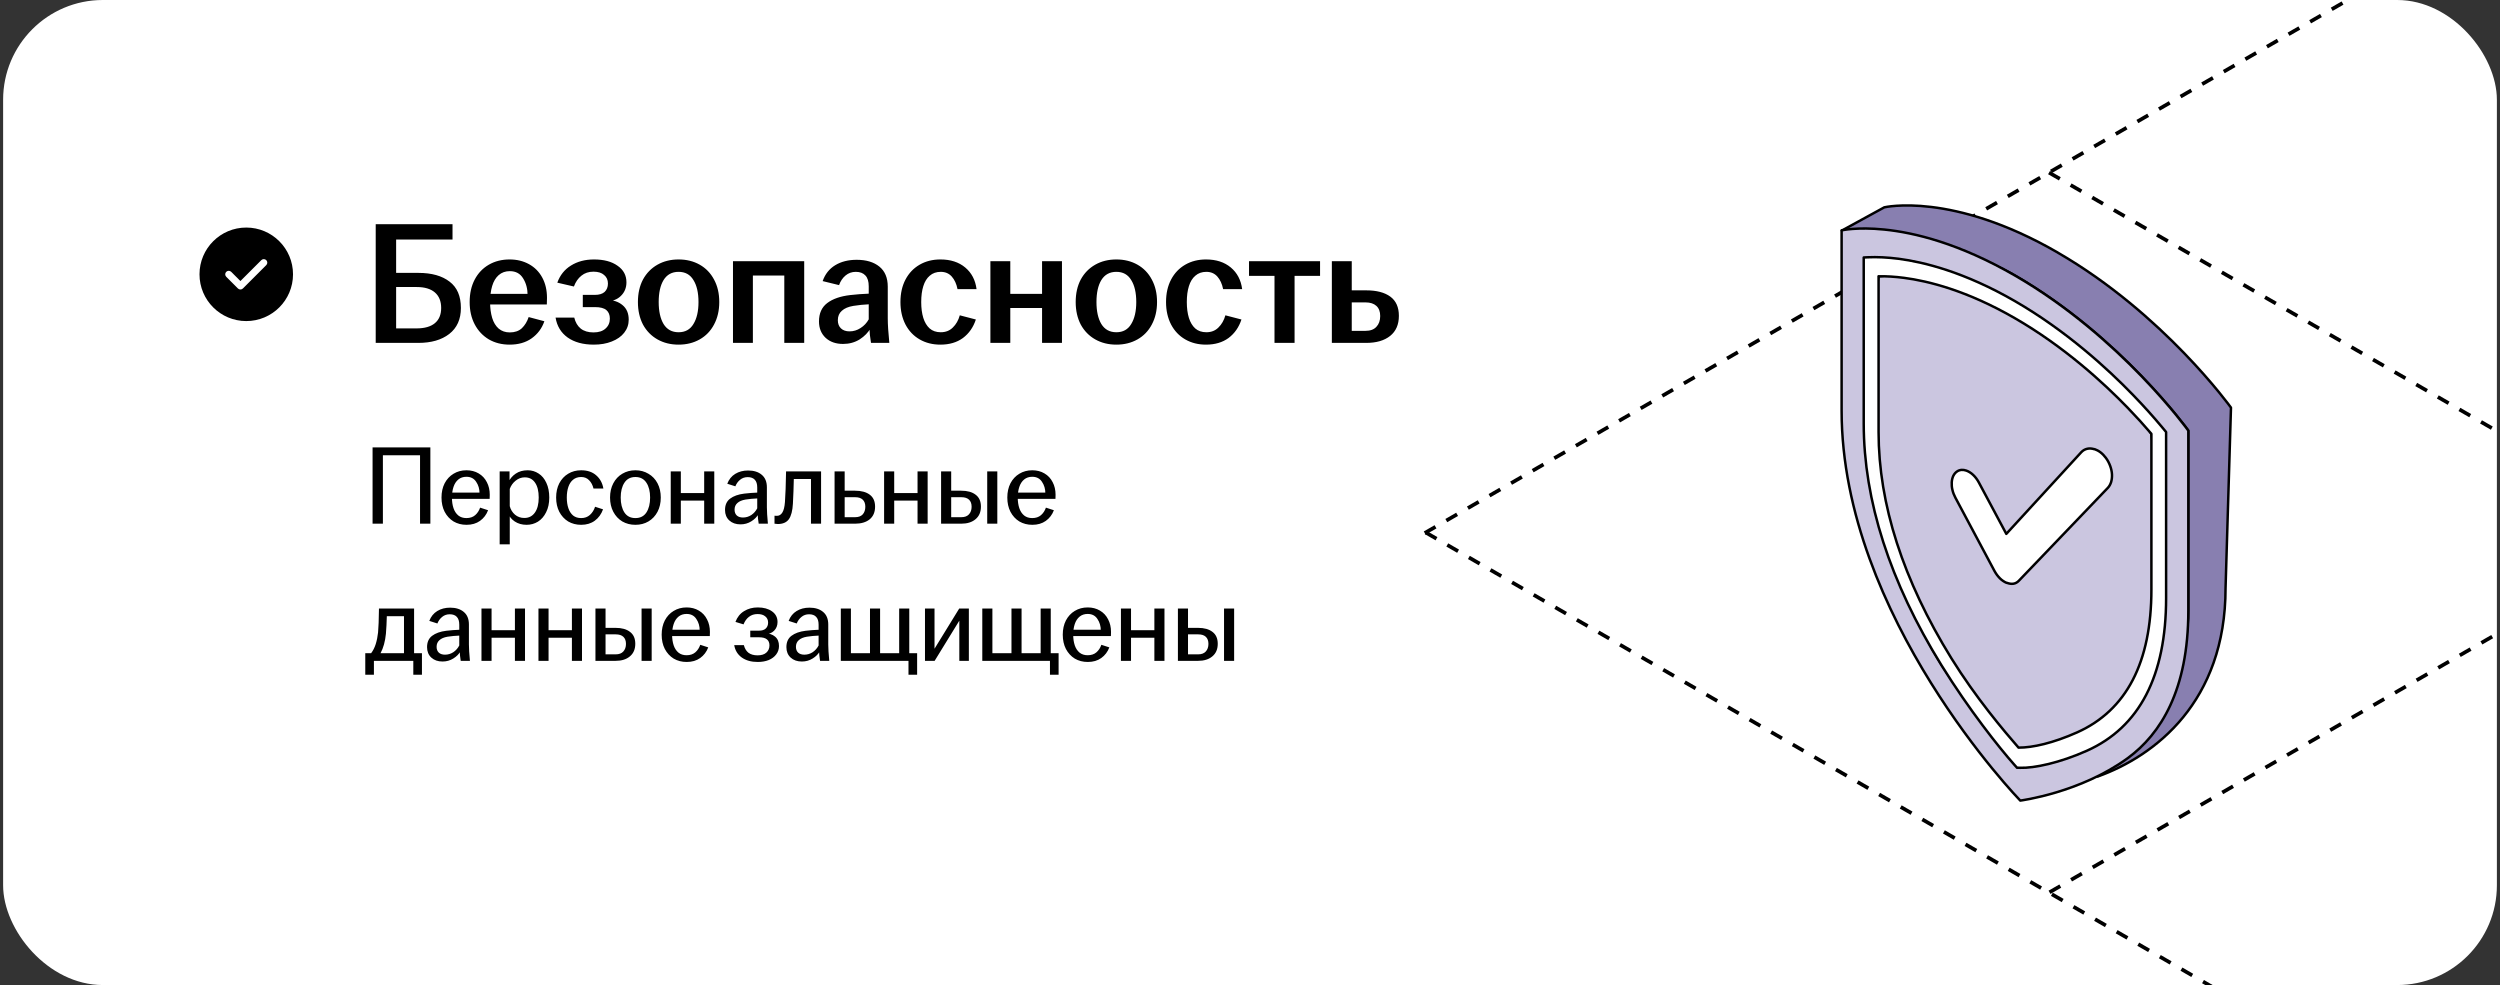 <?xml version="1.0" encoding="UTF-8"?> <svg xmlns="http://www.w3.org/2000/svg" width="401" height="158" viewBox="0 0 401 158" fill="none"><rect x="0" y="0" width="401" height="158" fill="#333333" stroke="none"/><g clip-path="url(#clip0_5405_43659)"><rect x="0.5" width="400" height="158" rx="16" fill="white"></rect><path d="M39.5 36.5C43.642 36.5 47 39.858 47 44C47 48.142 43.642 51.5 39.5 51.5C35.358 51.5 32 48.142 32 44C32 39.858 35.358 36.5 39.5 36.5ZM41.915 41.727L38.562 45.08L37.085 43.602C36.866 43.383 36.509 43.383 36.29 43.602C36.07 43.822 36.07 44.178 36.29 44.398L38.165 46.273C38.384 46.492 38.741 46.492 38.96 46.273L42.71 42.523C42.93 42.303 42.93 41.947 42.71 41.727C42.491 41.508 42.134 41.508 41.915 41.727Z" fill="black"></path><path d="M60.264 35.96H72.584V38.424H63.54V43.772H67.124C69.233 43.772 70.895 44.239 72.108 45.172C73.321 46.087 73.928 47.496 73.928 49.4C73.928 51.211 73.303 52.601 72.052 53.572C70.82 54.524 69.168 55 67.096 55H60.264V35.96ZM66.788 52.676C68.095 52.676 69.084 52.396 69.756 51.836C70.428 51.276 70.764 50.464 70.764 49.4C70.764 48.317 70.428 47.487 69.756 46.908C69.084 46.329 68.113 46.04 66.844 46.04H63.54V52.676H66.788ZM81.746 55.28C80.495 55.28 79.384 55 78.413 54.44C77.443 53.861 76.687 53.059 76.145 52.032C75.604 51.005 75.334 49.811 75.334 48.448C75.334 47.067 75.604 45.863 76.145 44.836C76.687 43.809 77.443 43.016 78.413 42.456C79.384 41.896 80.495 41.616 81.746 41.616C82.903 41.616 83.939 41.868 84.853 42.372C85.768 42.876 86.478 43.595 86.981 44.528C87.486 45.461 87.737 46.544 87.737 47.776C87.737 48.261 87.728 48.616 87.71 48.84H77.713V47.132H84.966L84.602 47.972C84.62 47.804 84.629 47.608 84.629 47.384C84.629 46.32 84.387 45.405 83.901 44.64C83.435 43.875 82.725 43.492 81.773 43.492C81.064 43.492 80.467 43.707 79.981 44.136C79.515 44.547 79.169 45.125 78.945 45.872C78.722 46.619 78.609 47.477 78.609 48.448C78.609 49.4 78.722 50.249 78.945 50.996C79.169 51.724 79.515 52.293 79.981 52.704C80.467 53.115 81.064 53.32 81.773 53.32C82.576 53.32 83.22 53.096 83.706 52.648C84.191 52.181 84.555 51.584 84.797 50.856L87.317 51.528C86.925 52.667 86.244 53.581 85.273 54.272C84.322 54.944 83.145 55.28 81.746 55.28ZM95.245 55.28C93.528 55.28 92.128 54.897 91.045 54.132C89.981 53.367 89.337 52.303 89.113 50.94H92.109C92.296 51.705 92.641 52.293 93.145 52.704C93.668 53.115 94.349 53.32 95.189 53.32C96.029 53.32 96.673 53.115 97.121 52.704C97.588 52.293 97.821 51.761 97.821 51.108C97.821 50.511 97.635 50.053 97.261 49.736C96.888 49.419 96.281 49.26 95.441 49.26H93.481V47.3H95.413C96.104 47.3 96.627 47.141 96.981 46.824C97.336 46.488 97.513 46.04 97.513 45.48C97.513 44.901 97.308 44.444 96.897 44.108C96.505 43.753 95.936 43.576 95.189 43.576C94.424 43.576 93.78 43.791 93.257 44.22C92.735 44.631 92.333 45.209 92.053 45.956L89.393 45.34C89.823 44.145 90.551 43.231 91.577 42.596C92.623 41.943 93.855 41.616 95.273 41.616C96.86 41.616 98.12 41.952 99.053 42.624C100.005 43.277 100.481 44.164 100.481 45.284C100.481 46.161 100.183 46.889 99.585 47.468C99.007 48.047 98.195 48.345 97.149 48.364V48.056C98.307 48.093 99.212 48.392 99.865 48.952C100.519 49.493 100.845 50.268 100.845 51.276C100.845 52.06 100.603 52.76 100.117 53.376C99.651 53.973 98.988 54.44 98.129 54.776C97.289 55.112 96.328 55.28 95.245 55.28ZM108.846 55.28C107.576 55.28 106.447 55 105.458 54.44C104.468 53.88 103.694 53.087 103.134 52.06C102.592 51.015 102.322 49.811 102.322 48.448C102.322 47.067 102.592 45.863 103.134 44.836C103.694 43.809 104.468 43.016 105.458 42.456C106.447 41.896 107.576 41.616 108.846 41.616C110.115 41.616 111.244 41.896 112.234 42.456C113.223 43.016 113.988 43.809 114.53 44.836C115.09 45.863 115.37 47.067 115.37 48.448C115.37 49.811 115.09 51.015 114.53 52.06C113.988 53.087 113.223 53.88 112.234 54.44C111.244 55 110.115 55.28 108.846 55.28ZM108.846 53.292C109.91 53.292 110.703 52.853 111.226 51.976C111.767 51.099 112.038 49.923 112.038 48.448C112.038 46.955 111.767 45.779 111.226 44.92C110.703 44.043 109.91 43.604 108.846 43.604C107.782 43.604 106.979 44.043 106.438 44.92C105.915 45.779 105.654 46.955 105.654 48.448C105.654 49.923 105.915 51.099 106.438 51.976C106.979 52.853 107.782 53.292 108.846 53.292ZM117.57 41.896H128.994V55H125.802V44.192H120.762V55H117.57V41.896ZM135.229 55.168C134.071 55.168 133.138 54.841 132.429 54.188C131.719 53.516 131.365 52.639 131.365 51.556C131.365 50.268 131.803 49.288 132.681 48.616C133.558 47.944 134.79 47.515 136.377 47.328C137.366 47.216 138.355 47.141 139.345 47.104V45.928C139.345 45.144 139.167 44.565 138.813 44.192C138.458 43.8 137.945 43.604 137.273 43.604C136.638 43.604 136.087 43.8 135.621 44.192C135.154 44.584 134.809 45.097 134.585 45.732L131.953 45.088C132.345 43.968 133.017 43.119 133.969 42.54C134.921 41.961 136.069 41.672 137.413 41.672C138.943 41.672 140.157 42.036 141.053 42.764C141.949 43.492 142.397 44.565 142.397 45.984V51.052C142.397 52.023 142.481 53.339 142.649 55H139.709C139.559 54.123 139.475 53.329 139.457 52.62H139.653C139.261 53.329 138.673 53.936 137.889 54.44C137.105 54.925 136.218 55.168 135.229 55.168ZM136.265 53.152C136.899 53.152 137.487 52.975 138.029 52.62C138.589 52.265 139.027 51.799 139.345 51.22V48.812C138.523 48.849 137.702 48.933 136.881 49.064C136.078 49.195 135.462 49.456 135.033 49.848C134.603 50.221 134.389 50.725 134.389 51.36C134.389 51.92 134.557 52.359 134.893 52.676C135.229 52.993 135.686 53.152 136.265 53.152ZM150.843 55.28C149.592 55.28 148.482 55 147.511 54.44C146.54 53.88 145.784 53.087 145.243 52.06C144.702 51.015 144.431 49.811 144.431 48.448C144.431 47.067 144.702 45.863 145.243 44.836C145.784 43.809 146.54 43.016 147.511 42.456C148.482 41.896 149.592 41.616 150.843 41.616C152.467 41.616 153.792 42.045 154.819 42.904C155.846 43.763 156.452 44.92 156.639 46.376H153.587C153.419 45.536 153.111 44.864 152.663 44.36C152.215 43.856 151.627 43.604 150.899 43.604C150.19 43.604 149.602 43.809 149.135 44.22C148.668 44.612 148.323 45.172 148.099 45.9C147.875 46.609 147.763 47.459 147.763 48.448C147.763 49.419 147.875 50.268 148.099 50.996C148.323 51.705 148.659 52.265 149.107 52.676C149.574 53.087 150.171 53.292 150.899 53.292C151.683 53.292 152.327 53.04 152.831 52.536C153.354 52.032 153.727 51.379 153.951 50.576L156.527 51.248C156.116 52.499 155.426 53.488 154.455 54.216C153.484 54.925 152.28 55.28 150.843 55.28ZM158.859 41.896H162.051V47.132H167.147V41.896H170.339V55H167.147V49.4H162.051V55H158.859V41.896ZM179.065 55.28C177.795 55.28 176.666 55 175.677 54.44C174.687 53.88 173.913 53.087 173.353 52.06C172.811 51.015 172.541 49.811 172.541 48.448C172.541 47.067 172.811 45.863 173.353 44.836C173.913 43.809 174.687 43.016 175.677 42.456C176.666 41.896 177.795 41.616 179.065 41.616C180.334 41.616 181.463 41.896 182.453 42.456C183.442 43.016 184.207 43.809 184.749 44.836C185.309 45.863 185.589 47.067 185.589 48.448C185.589 49.811 185.309 51.015 184.749 52.06C184.207 53.087 183.442 53.88 182.453 54.44C181.463 55 180.334 55.28 179.065 55.28ZM179.065 53.292C180.129 53.292 180.922 52.853 181.445 51.976C181.986 51.099 182.257 49.923 182.257 48.448C182.257 46.955 181.986 45.779 181.445 44.92C180.922 44.043 180.129 43.604 179.065 43.604C178.001 43.604 177.198 44.043 176.657 44.92C176.134 45.779 175.873 46.955 175.873 48.448C175.873 49.923 176.134 51.099 176.657 51.976C177.198 52.853 178.001 53.292 179.065 53.292ZM193.445 55.28C192.194 55.28 191.083 55 190.113 54.44C189.142 53.88 188.386 53.087 187.845 52.06C187.303 51.015 187.033 49.811 187.033 48.448C187.033 47.067 187.303 45.863 187.845 44.836C188.386 43.809 189.142 43.016 190.113 42.456C191.083 41.896 192.194 41.616 193.445 41.616C195.069 41.616 196.394 42.045 197.421 42.904C198.447 43.763 199.054 44.92 199.241 46.376H196.189C196.021 45.536 195.713 44.864 195.265 44.36C194.817 43.856 194.229 43.604 193.501 43.604C192.791 43.604 192.203 43.809 191.737 44.22C191.27 44.612 190.925 45.172 190.701 45.9C190.477 46.609 190.365 47.459 190.365 48.448C190.365 49.419 190.477 50.268 190.701 50.996C190.925 51.705 191.261 52.265 191.709 52.676C192.175 53.087 192.773 53.292 193.501 53.292C194.285 53.292 194.929 53.04 195.433 52.536C195.955 52.032 196.329 51.379 196.553 50.576L199.129 51.248C198.718 52.499 198.027 53.488 197.057 54.216C196.086 54.925 194.882 55.28 193.445 55.28ZM204.43 44.248H200.342V41.896H211.738V44.248H207.65V55H204.43V44.248ZM213.629 41.896H216.821V46.572H219.145C220.806 46.572 222.094 46.908 223.009 47.58C223.923 48.252 224.381 49.279 224.381 50.66C224.381 52.06 223.914 53.133 222.981 53.88C222.047 54.627 220.769 55 219.145 55H213.629V41.896ZM219.033 53.068C219.798 53.068 220.377 52.853 220.769 52.424C221.179 51.995 221.385 51.416 221.385 50.688C221.385 49.979 221.179 49.437 220.769 49.064C220.358 48.691 219.779 48.504 219.033 48.504H216.821V53.068H219.033Z" fill="black"></path><path d="M59.76 71.76H69.03V84H67.374V73.02H61.416V84H59.76V71.76ZM74.831 84.18C74.051 84.18 73.355 84 72.743 83.64C72.143 83.268 71.669 82.752 71.321 82.092C70.985 81.432 70.817 80.67 70.817 79.806C70.817 78.942 70.985 78.18 71.321 77.52C71.669 76.86 72.143 76.35 72.743 75.99C73.355 75.618 74.045 75.432 74.813 75.432C75.557 75.432 76.211 75.6 76.775 75.936C77.351 76.272 77.789 76.74 78.089 77.34C78.401 77.928 78.557 78.6 78.557 79.356C78.557 79.692 78.551 79.914 78.539 80.022H71.951V79.014H77.153L76.919 79.518C76.919 79.386 76.919 79.26 76.919 79.14C76.919 78.432 76.739 77.814 76.379 77.286C76.031 76.746 75.509 76.476 74.813 76.476C74.297 76.476 73.865 76.62 73.517 76.908C73.169 77.196 72.911 77.592 72.743 78.096C72.575 78.6 72.491 79.17 72.491 79.806C72.491 80.442 72.575 81.012 72.743 81.516C72.911 82.008 73.169 82.398 73.517 82.686C73.865 82.962 74.297 83.1 74.813 83.1C75.389 83.1 75.857 82.944 76.217 82.632C76.577 82.32 76.841 81.918 77.009 81.426L78.287 81.84C78.023 82.548 77.591 83.118 76.991 83.55C76.403 83.97 75.683 84.18 74.831 84.18ZM80.146 75.612H81.73V77.34H81.55C81.814 76.776 82.204 76.32 82.72 75.972C83.248 75.612 83.89 75.432 84.646 75.432C85.282 75.432 85.864 75.606 86.392 75.954C86.92 76.29 87.334 76.788 87.634 77.448C87.946 78.108 88.102 78.894 88.102 79.806C88.102 80.718 87.934 81.504 87.598 82.164C87.274 82.824 86.836 83.328 86.284 83.676C85.732 84.012 85.126 84.18 84.466 84.18C83.734 84.18 83.098 84 82.558 83.64C82.03 83.28 81.682 82.842 81.514 82.326H81.766V87.312H80.146V75.612ZM84.106 83.082C84.826 83.082 85.39 82.794 85.798 82.218C86.206 81.642 86.41 80.838 86.41 79.806C86.41 78.774 86.212 77.976 85.816 77.412C85.432 76.848 84.886 76.566 84.178 76.566C83.638 76.566 83.146 76.746 82.702 77.106C82.27 77.454 81.958 77.892 81.766 78.42V81.192C81.91 81.744 82.192 82.2 82.612 82.56C83.032 82.908 83.53 83.082 84.106 83.082ZM93.218 84.18C92.438 84.18 91.742 84 91.13 83.64C90.53 83.268 90.056 82.752 89.708 82.092C89.372 81.432 89.204 80.67 89.204 79.806C89.204 78.942 89.372 78.18 89.708 77.52C90.056 76.86 90.53 76.35 91.13 75.99C91.742 75.618 92.438 75.432 93.218 75.432C94.214 75.432 95.018 75.702 95.63 76.242C96.254 76.782 96.638 77.49 96.782 78.366H95.198C95.066 77.814 94.832 77.37 94.496 77.034C94.172 76.686 93.746 76.512 93.218 76.512C92.702 76.512 92.27 76.656 91.922 76.944C91.586 77.22 91.334 77.604 91.166 78.096C90.998 78.588 90.914 79.158 90.914 79.806C90.914 80.454 90.998 81.024 91.166 81.516C91.334 82.008 91.586 82.398 91.922 82.686C92.27 82.962 92.702 83.1 93.218 83.1C93.782 83.1 94.25 82.932 94.622 82.596C95.006 82.248 95.282 81.81 95.45 81.282L96.728 81.696C96.452 82.464 96.014 83.07 95.414 83.514C94.814 83.958 94.082 84.18 93.218 84.18ZM101.92 84.18C101.14 84.18 100.438 84 99.814 83.64C99.202 83.268 98.722 82.752 98.374 82.092C98.026 81.432 97.852 80.67 97.852 79.806C97.852 78.942 98.026 78.18 98.374 77.52C98.722 76.86 99.202 76.35 99.814 75.99C100.438 75.618 101.14 75.432 101.92 75.432C102.7 75.432 103.396 75.618 104.008 75.99C104.632 76.35 105.118 76.86 105.466 77.52C105.814 78.18 105.988 78.942 105.988 79.806C105.988 80.67 105.814 81.432 105.466 82.092C105.118 82.752 104.632 83.268 104.008 83.64C103.396 84 102.7 84.18 101.92 84.18ZM101.92 83.1C102.7 83.1 103.288 82.8 103.684 82.2C104.08 81.588 104.278 80.79 104.278 79.806C104.278 78.822 104.08 78.03 103.684 77.43C103.288 76.818 102.7 76.512 101.92 76.512C101.14 76.512 100.552 76.818 100.156 77.43C99.76 78.03 99.562 78.822 99.562 79.806C99.562 80.79 99.76 81.588 100.156 82.2C100.552 82.8 101.14 83.1 101.92 83.1ZM107.586 75.612H109.206V79.086H112.95V75.612H114.57V84H112.95V80.292H109.206V84H107.586V75.612ZM118.778 84.108C118.034 84.108 117.434 83.898 116.978 83.478C116.522 83.058 116.294 82.5 116.294 81.804C116.294 81 116.564 80.394 117.104 79.986C117.656 79.566 118.412 79.296 119.372 79.176C120.104 79.092 120.8 79.038 121.46 79.014V78.186C121.46 77.634 121.328 77.22 121.064 76.944C120.812 76.668 120.434 76.53 119.93 76.53C119.462 76.53 119.06 76.668 118.724 76.944C118.388 77.208 118.13 77.562 117.95 78.006L116.654 77.592C116.918 76.896 117.344 76.368 117.932 76.008C118.52 75.648 119.21 75.468 120.002 75.468C120.914 75.468 121.64 75.696 122.18 76.152C122.732 76.608 123.008 77.28 123.008 78.168V81.372C123.008 81.984 123.062 82.86 123.17 84H121.694C121.598 83.412 121.544 82.896 121.532 82.452H121.658C121.418 82.908 121.034 83.298 120.506 83.622C119.99 83.946 119.414 84.108 118.778 84.108ZM119.174 83.01C119.654 83.01 120.098 82.878 120.506 82.614C120.914 82.338 121.232 81.978 121.46 81.534V79.95C120.824 79.974 120.194 80.034 119.57 80.13C119.006 80.226 118.574 80.412 118.274 80.688C117.974 80.952 117.824 81.306 117.824 81.75C117.824 82.146 117.944 82.458 118.184 82.686C118.424 82.902 118.754 83.01 119.174 83.01ZM124.753 84.054C124.609 84.054 124.435 84.036 124.231 84V82.722C124.303 82.734 124.429 82.74 124.609 82.74C124.969 82.74 125.257 82.572 125.473 82.236C125.701 81.888 125.845 81.318 125.905 80.526C125.989 79.398 126.049 77.76 126.085 75.612H131.701V84H130.081V76.836H127.327C127.303 78.144 127.255 79.458 127.183 80.778C127.123 81.918 126.907 82.752 126.535 83.28C126.163 83.796 125.569 84.054 124.753 84.054ZM133.865 75.612H135.485V78.708H137.141C138.161 78.708 138.953 78.924 139.517 79.356C140.081 79.776 140.363 80.412 140.363 81.264C140.363 82.14 140.075 82.818 139.499 83.298C138.923 83.766 138.137 84 137.141 84H133.865V75.612ZM137.177 82.956C137.705 82.956 138.107 82.806 138.383 82.506C138.659 82.194 138.797 81.786 138.797 81.282C138.797 80.79 138.659 80.412 138.383 80.148C138.107 79.884 137.705 79.752 137.177 79.752H135.485V82.956H137.177ZM141.81 75.612H143.43V79.086H147.174V75.612H148.794V84H147.174V80.292H143.43V84H141.81V75.612ZM150.951 75.612H152.571V78.708H154.173C155.169 78.708 155.943 78.924 156.495 79.356C157.059 79.776 157.341 80.412 157.341 81.264C157.341 82.128 157.053 82.8 156.477 83.28C155.913 83.76 155.145 84 154.173 84H150.951V75.612ZM154.209 82.956C154.737 82.956 155.139 82.806 155.415 82.506C155.703 82.194 155.847 81.786 155.847 81.282C155.847 80.79 155.709 80.412 155.433 80.148C155.157 79.884 154.749 79.752 154.209 79.752H152.571V82.956H154.209ZM158.349 75.612H159.969V84H158.349V75.612ZM165.587 84.18C164.807 84.18 164.111 84 163.499 83.64C162.899 83.268 162.425 82.752 162.077 82.092C161.741 81.432 161.573 80.67 161.573 79.806C161.573 78.942 161.741 78.18 162.077 77.52C162.425 76.86 162.899 76.35 163.499 75.99C164.111 75.618 164.801 75.432 165.569 75.432C166.313 75.432 166.967 75.6 167.531 75.936C168.107 76.272 168.545 76.74 168.845 77.34C169.157 77.928 169.313 78.6 169.313 79.356C169.313 79.692 169.307 79.914 169.295 80.022H162.707V79.014H167.909L167.675 79.518C167.675 79.386 167.675 79.26 167.675 79.14C167.675 78.432 167.495 77.814 167.135 77.286C166.787 76.746 166.265 76.476 165.569 76.476C165.053 76.476 164.621 76.62 164.273 76.908C163.925 77.196 163.667 77.592 163.499 78.096C163.331 78.6 163.247 79.17 163.247 79.806C163.247 80.442 163.331 81.012 163.499 81.516C163.667 82.008 163.925 82.398 164.273 82.686C164.621 82.962 165.053 83.1 165.569 83.1C166.145 83.1 166.613 82.944 166.973 82.632C167.333 82.32 167.597 81.918 167.765 81.426L169.043 81.84C168.779 82.548 168.347 83.118 167.747 83.55C167.159 83.97 166.439 84.18 165.587 84.18ZM58.59 104.776H59.526C59.838 104.368 60.084 103.882 60.264 103.318C60.444 102.742 60.57 102.118 60.642 101.446C60.678 101.062 60.708 100.552 60.732 99.916C60.756 99.268 60.774 98.5 60.786 97.612H66.42V104.776H67.68V108.232H66.294V106H59.976V108.232H58.59V104.776ZM64.8 104.776V98.836H62.046C62.034 99.304 62.016 99.784 61.992 100.276C61.968 100.768 61.938 101.224 61.902 101.644C61.782 102.88 61.494 103.924 61.038 104.776H64.8ZM70.984 106.108C70.24 106.108 69.64 105.898 69.184 105.478C68.728 105.058 68.5 104.5 68.5 103.804C68.5 103 68.77 102.394 69.31 101.986C69.862 101.566 70.618 101.296 71.578 101.176C72.31 101.092 73.006 101.038 73.666 101.014V100.186C73.666 99.634 73.534 99.22 73.27 98.944C73.018 98.668 72.64 98.53 72.136 98.53C71.668 98.53 71.266 98.668 70.93 98.944C70.594 99.208 70.336 99.562 70.156 100.006L68.86 99.592C69.124 98.896 69.55 98.368 70.138 98.008C70.726 97.648 71.416 97.468 72.208 97.468C73.12 97.468 73.846 97.696 74.386 98.152C74.938 98.608 75.214 99.28 75.214 100.168V103.372C75.214 103.984 75.268 104.86 75.376 106H73.9C73.804 105.412 73.75 104.896 73.738 104.452H73.864C73.624 104.908 73.24 105.298 72.712 105.622C72.196 105.946 71.62 106.108 70.984 106.108ZM71.38 105.01C71.86 105.01 72.304 104.878 72.712 104.614C73.12 104.338 73.438 103.978 73.666 103.534V101.95C73.03 101.974 72.4 102.034 71.776 102.13C71.212 102.226 70.78 102.412 70.48 102.688C70.18 102.952 70.03 103.306 70.03 103.75C70.03 104.146 70.15 104.458 70.39 104.686C70.63 104.902 70.96 105.01 71.38 105.01ZM77.228 97.612H78.848V101.086H82.592V97.612H84.212V106H82.592V102.292H78.848V106H77.228V97.612ZM86.369 97.612H87.989V101.086H91.733V97.612H93.353V106H91.733V102.292H87.989V106H86.369V97.612ZM95.51 97.612H97.13V100.708H98.732C99.728 100.708 100.502 100.924 101.054 101.356C101.618 101.776 101.9 102.412 101.9 103.264C101.9 104.128 101.612 104.8 101.036 105.28C100.472 105.76 99.704 106 98.732 106H95.51V97.612ZM98.768 104.956C99.296 104.956 99.698 104.806 99.974 104.506C100.262 104.194 100.406 103.786 100.406 103.282C100.406 102.79 100.268 102.412 99.992 102.148C99.716 101.884 99.308 101.752 98.768 101.752H97.13V104.956H98.768ZM102.908 97.612H104.528V106H102.908V97.612ZM110.145 106.18C109.365 106.18 108.669 106 108.057 105.64C107.457 105.268 106.983 104.752 106.635 104.092C106.299 103.432 106.131 102.67 106.131 101.806C106.131 100.942 106.299 100.18 106.635 99.52C106.983 98.86 107.457 98.35 108.057 97.99C108.669 97.618 109.359 97.432 110.127 97.432C110.871 97.432 111.525 97.6 112.089 97.936C112.665 98.272 113.103 98.74 113.403 99.34C113.715 99.928 113.871 100.6 113.871 101.356C113.871 101.692 113.865 101.914 113.853 102.022H107.265V101.014H112.467L112.233 101.518C112.233 101.386 112.233 101.26 112.233 101.14C112.233 100.432 112.053 99.814 111.693 99.286C111.345 98.746 110.823 98.476 110.127 98.476C109.611 98.476 109.179 98.62 108.831 98.908C108.483 99.196 108.225 99.592 108.057 100.096C107.889 100.6 107.805 101.17 107.805 101.806C107.805 102.442 107.889 103.012 108.057 103.516C108.225 104.008 108.483 104.398 108.831 104.686C109.179 104.962 109.611 105.1 110.127 105.1C110.703 105.1 111.171 104.944 111.531 104.632C111.891 104.32 112.155 103.918 112.323 103.426L113.601 103.84C113.337 104.548 112.905 105.118 112.305 105.55C111.717 105.97 110.997 106.18 110.145 106.18ZM121.548 106.18C120.504 106.18 119.646 105.94 118.974 105.46C118.314 104.98 117.912 104.32 117.768 103.48H119.316C119.448 104.008 119.694 104.416 120.054 104.704C120.426 104.98 120.912 105.118 121.512 105.118C122.124 105.118 122.592 104.974 122.916 104.686C123.252 104.386 123.42 103.996 123.42 103.516C123.42 103.096 123.288 102.778 123.024 102.562C122.76 102.334 122.334 102.22 121.746 102.22H120.342V101.158H121.746C122.226 101.158 122.586 101.044 122.826 100.816C123.078 100.576 123.204 100.258 123.204 99.862C123.204 99.442 123.054 99.112 122.754 98.872C122.466 98.62 122.052 98.494 121.512 98.494C120.972 98.494 120.51 98.644 120.126 98.944C119.754 99.232 119.466 99.634 119.262 100.15L117.966 99.754C118.254 98.986 118.716 98.41 119.352 98.026C119.988 97.63 120.72 97.432 121.548 97.432C122.484 97.432 123.246 97.642 123.834 98.062C124.422 98.482 124.716 99.052 124.716 99.772C124.716 100.336 124.53 100.804 124.158 101.176C123.786 101.548 123.27 101.74 122.61 101.752V101.554C123.342 101.578 123.912 101.764 124.32 102.112C124.74 102.46 124.95 102.964 124.95 103.624C124.95 104.128 124.8 104.578 124.5 104.974C124.212 105.358 123.81 105.658 123.294 105.874C122.778 106.078 122.196 106.18 121.548 106.18ZM128.622 106.108C127.878 106.108 127.278 105.898 126.822 105.478C126.366 105.058 126.138 104.5 126.138 103.804C126.138 103 126.408 102.394 126.948 101.986C127.5 101.566 128.256 101.296 129.216 101.176C129.948 101.092 130.644 101.038 131.304 101.014V100.186C131.304 99.634 131.172 99.22 130.908 98.944C130.656 98.668 130.278 98.53 129.774 98.53C129.306 98.53 128.904 98.668 128.568 98.944C128.232 99.208 127.974 99.562 127.794 100.006L126.498 99.592C126.762 98.896 127.188 98.368 127.776 98.008C128.364 97.648 129.054 97.468 129.846 97.468C130.758 97.468 131.484 97.696 132.024 98.152C132.576 98.608 132.852 99.28 132.852 100.168V103.372C132.852 103.984 132.906 104.86 133.014 106H131.538C131.442 105.412 131.388 104.896 131.376 104.452H131.502C131.262 104.908 130.878 105.298 130.35 105.622C129.834 105.946 129.258 106.108 128.622 106.108ZM129.018 105.01C129.498 105.01 129.942 104.878 130.35 104.614C130.758 104.338 131.076 103.978 131.304 103.534V101.95C130.668 101.974 130.038 102.034 129.414 102.13C128.85 102.226 128.418 102.412 128.118 102.688C127.818 102.952 127.668 103.306 127.668 103.75C127.668 104.146 127.788 104.458 128.028 104.686C128.268 104.902 128.598 105.01 129.018 105.01ZM145.721 106H134.867V97.612H136.487V104.776H139.547V97.612H141.167V104.776H144.227V97.612H145.847V104.776H147.107V108.232H145.721V106ZM148.367 97.612H149.897V104.056L153.857 97.612H155.405V106H153.875V99.556L149.915 106H148.367V97.612ZM168.414 106H157.56V97.612H159.18V104.776H162.24V97.612H163.86V104.776H166.92V97.612H168.54V104.776H169.8V108.232H168.414V106ZM174.481 106.18C173.701 106.18 173.005 106 172.393 105.64C171.793 105.268 171.319 104.752 170.971 104.092C170.635 103.432 170.467 102.67 170.467 101.806C170.467 100.942 170.635 100.18 170.971 99.52C171.319 98.86 171.793 98.35 172.393 97.99C173.005 97.618 173.695 97.432 174.463 97.432C175.207 97.432 175.861 97.6 176.425 97.936C177.001 98.272 177.439 98.74 177.739 99.34C178.051 99.928 178.207 100.6 178.207 101.356C178.207 101.692 178.201 101.914 178.189 102.022H171.601V101.014H176.803L176.569 101.518C176.569 101.386 176.569 101.26 176.569 101.14C176.569 100.432 176.389 99.814 176.029 99.286C175.681 98.746 175.159 98.476 174.463 98.476C173.947 98.476 173.515 98.62 173.167 98.908C172.819 99.196 172.561 99.592 172.393 100.096C172.225 100.6 172.141 101.17 172.141 101.806C172.141 102.442 172.225 103.012 172.393 103.516C172.561 104.008 172.819 104.398 173.167 104.686C173.515 104.962 173.947 105.1 174.463 105.1C175.039 105.1 175.507 104.944 175.867 104.632C176.227 104.32 176.491 103.918 176.659 103.426L177.937 103.84C177.673 104.548 177.241 105.118 176.641 105.55C176.053 105.97 175.333 106.18 174.481 106.18ZM179.797 97.612H181.417V101.086H185.161V97.612H186.781V106H185.161V102.292H181.417V106H179.797V97.612ZM188.937 97.612H190.557V100.708H192.159C193.155 100.708 193.929 100.924 194.481 101.356C195.045 101.776 195.327 102.412 195.327 103.264C195.327 104.128 195.039 104.8 194.463 105.28C193.899 105.76 193.131 106 192.159 106H188.937V97.612ZM192.195 104.956C192.723 104.956 193.125 104.806 193.401 104.506C193.689 104.194 193.833 103.786 193.833 103.282C193.833 102.79 193.695 102.412 193.419 102.148C193.143 101.884 192.735 101.752 192.195 101.752H190.557V104.956H192.195ZM196.335 97.612H197.955V106H196.335V97.612Z" fill="black"></path><path d="M228.681 85.41L528.759 258.793" stroke="black" stroke-width="0.6" stroke-linejoin="round" stroke-dasharray="2 2"></path><path d="M328.664 27.684L628.556 200.751" stroke="black" stroke-width="0.6" stroke-linejoin="round" stroke-dasharray="2 2"></path><path d="M328.738 143.125L628.606 -30.066" stroke="black" stroke-width="0.6" stroke-linejoin="round" stroke-dasharray="2 2"></path><path d="M228.523 85.5L528.623 -87.792" stroke="black" stroke-width="0.6" stroke-linejoin="round" stroke-dasharray="2 2"></path><path d="M330.044 40.498C313.065 30.688 302.239 33.257 302.239 33.257L295.434 36.982C300.276 37.471 314.291 39.047 323.2 44.193C340.179 54.004 351.005 69.07 351.005 69.07V97.999C351.005 110.713 341.542 120.486 336.474 124.553C345.647 121.27 356.977 112.568 356.977 94.359L357.85 65.383C357.85 65.383 347.024 50.31 330.044 40.506V40.498Z" fill="#887FB0" stroke="black" stroke-width="0.4" stroke-miterlimit="10" stroke-linecap="round" stroke-linejoin="round"></path><path d="M351.005 97.999V69.071C351.005 69.071 340.179 53.997 323.2 44.194C314.291 39.047 307.082 37.309 302.239 36.82C297.847 36.377 295.395 36.952 295.395 36.952V65.873C295.395 98.923 324.054 128.415 324.054 128.415C324.054 128.415 333.686 127.179 341.311 121.589C346.552 117.747 351.005 110.706 351.005 97.992V97.999Z" fill="#CBC6E0" stroke="black" stroke-width="0.4" stroke-miterlimit="10" stroke-linecap="round" stroke-linejoin="round"></path><path d="M301.316 44.309C301.316 44.309 292.656 96.332 323.565 120.091C323.565 120.091 353.186 127.516 345.076 69.582C345.076 69.582 326.778 41.709 301.316 44.317V44.309Z" fill="#CBC6E0" stroke="black" stroke-width="0.4" stroke-miterlimit="10" stroke-linecap="round" stroke-linejoin="round"></path><path d="M323.537 123.155L323.025 122.58C320.72 119.981 315.851 113.88 311.412 106.709C303.14 93.335 298.941 80.295 298.941 67.938V41.299L299.562 41.268C301.099 41.198 302.775 41.283 304.537 41.508C308.595 42.036 315.129 43.643 323.192 48.3C331.403 53.043 338.038 59.113 342.158 63.374C343.819 65.089 345.387 66.828 346.822 68.551L347.443 69.296V95.935C347.443 108.416 343.167 116.651 334.74 120.416C330.386 122.364 326.292 123.225 324.042 123.155L323.529 123.139L323.537 123.155ZM301.324 44.311V69.304C301.324 80.854 305.251 93.055 313.003 105.591C316.914 111.909 321.467 117.272 323.772 119.919C326.023 119.934 329.338 119.182 333.172 117.474C341.072 113.942 345.084 106.243 345.084 94.577V69.584C343.904 68.202 342.632 66.805 341.297 65.423C337.37 61.364 331.046 55.573 323.2 51.048C315.502 46.6 309.27 45.071 305.398 44.567C303.962 44.38 302.597 44.295 301.316 44.318L301.324 44.311Z" fill="white" stroke="black" stroke-width="0.4" stroke-miterlimit="10" stroke-linecap="round" stroke-linejoin="round"></path><path d="M335.943 72.058C335.749 71.996 335.555 71.957 335.361 71.942C335.167 71.926 334.981 71.942 334.802 71.98C334.624 72.019 334.453 72.081 334.29 72.174C334.127 72.267 333.98 72.384 333.84 72.531L321.812 85.634L317.404 77.383C317.272 77.142 317.132 76.917 316.977 76.715C316.822 76.513 316.659 76.327 316.488 76.172C316.317 76.009 316.139 75.869 315.96 75.76C315.782 75.644 315.596 75.559 315.409 75.489C315.278 75.442 315.146 75.411 315.014 75.388C314.882 75.372 314.75 75.365 314.626 75.372C314.501 75.38 314.377 75.411 314.253 75.45C314.137 75.489 314.02 75.543 313.912 75.621C313.656 75.791 313.454 76.04 313.306 76.335C313.167 76.637 313.081 76.987 313.058 77.367C313.035 77.748 313.066 78.159 313.167 78.57C313.26 78.989 313.423 79.409 313.64 79.82L319.91 91.579C320.035 91.804 320.166 92.014 320.314 92.216C320.461 92.41 320.617 92.596 320.78 92.759C320.943 92.922 321.121 93.07 321.3 93.186C321.478 93.31 321.664 93.411 321.85 93.489C321.85 93.489 321.858 93.489 321.866 93.489C321.866 93.489 321.874 93.489 321.882 93.489C321.882 93.489 321.889 93.489 321.897 93.489C321.897 93.489 321.905 93.489 321.913 93.489C322.099 93.558 322.277 93.605 322.448 93.628C322.619 93.652 322.79 93.652 322.952 93.628C323.115 93.605 323.263 93.551 323.41 93.473C323.55 93.395 323.682 93.302 323.798 93.178L338.077 78.275C338.333 78.011 338.512 77.677 338.628 77.305C338.737 76.925 338.783 76.505 338.76 76.071C338.737 75.636 338.636 75.178 338.473 74.736C338.31 74.293 338.085 73.851 337.79 73.455C337.658 73.276 337.518 73.114 337.371 72.958C337.224 72.811 337.076 72.671 336.921 72.555C336.766 72.438 336.611 72.337 336.448 72.252C336.285 72.167 336.129 72.097 335.966 72.042" fill="white"></path><path d="M335.943 72.058C335.749 71.996 335.555 71.957 335.361 71.942C335.167 71.926 334.981 71.942 334.802 71.98C334.624 72.019 334.453 72.081 334.29 72.174C334.127 72.267 333.98 72.384 333.84 72.531L321.812 85.634L317.404 77.383C317.272 77.142 317.132 76.917 316.977 76.715C316.822 76.513 316.659 76.327 316.488 76.172C316.317 76.009 316.139 75.869 315.96 75.76C315.782 75.644 315.596 75.559 315.409 75.489C315.278 75.442 315.146 75.411 315.014 75.388C314.882 75.372 314.75 75.365 314.626 75.372C314.501 75.38 314.377 75.411 314.253 75.45C314.137 75.489 314.02 75.543 313.912 75.621C313.656 75.791 313.454 76.04 313.306 76.335C313.167 76.637 313.081 76.987 313.058 77.367C313.035 77.748 313.066 78.159 313.167 78.57C313.26 78.989 313.423 79.409 313.64 79.82L319.91 91.579C320.035 91.804 320.166 92.014 320.314 92.216C320.461 92.41 320.617 92.596 320.78 92.759C320.943 92.922 321.121 93.07 321.3 93.186C321.478 93.31 321.664 93.411 321.85 93.489C321.85 93.489 321.858 93.489 321.866 93.489C321.866 93.489 321.874 93.489 321.882 93.489C321.882 93.489 321.889 93.489 321.897 93.489C321.897 93.489 321.905 93.489 321.913 93.489C322.099 93.558 322.277 93.605 322.448 93.628C322.619 93.652 322.79 93.652 322.952 93.628C323.115 93.605 323.263 93.551 323.41 93.473C323.55 93.395 323.682 93.302 323.798 93.178L338.077 78.275C338.333 78.011 338.512 77.677 338.628 77.305C338.737 76.925 338.783 76.505 338.76 76.071C338.737 75.636 338.636 75.178 338.473 74.736C338.31 74.293 338.085 73.851 337.79 73.455C337.658 73.276 337.518 73.114 337.371 72.958C337.224 72.811 337.076 72.671 336.921 72.555C336.766 72.438 336.611 72.337 336.448 72.252C336.285 72.167 336.129 72.097 335.966 72.042" stroke="black" stroke-width="0.4" stroke-miterlimit="10" stroke-linecap="round" stroke-linejoin="round"></path></g><defs><clipPath id="clip0_5405_43659"><rect x="0.5" width="400" height="158" rx="16" fill="white"></rect></clipPath></defs></svg> 